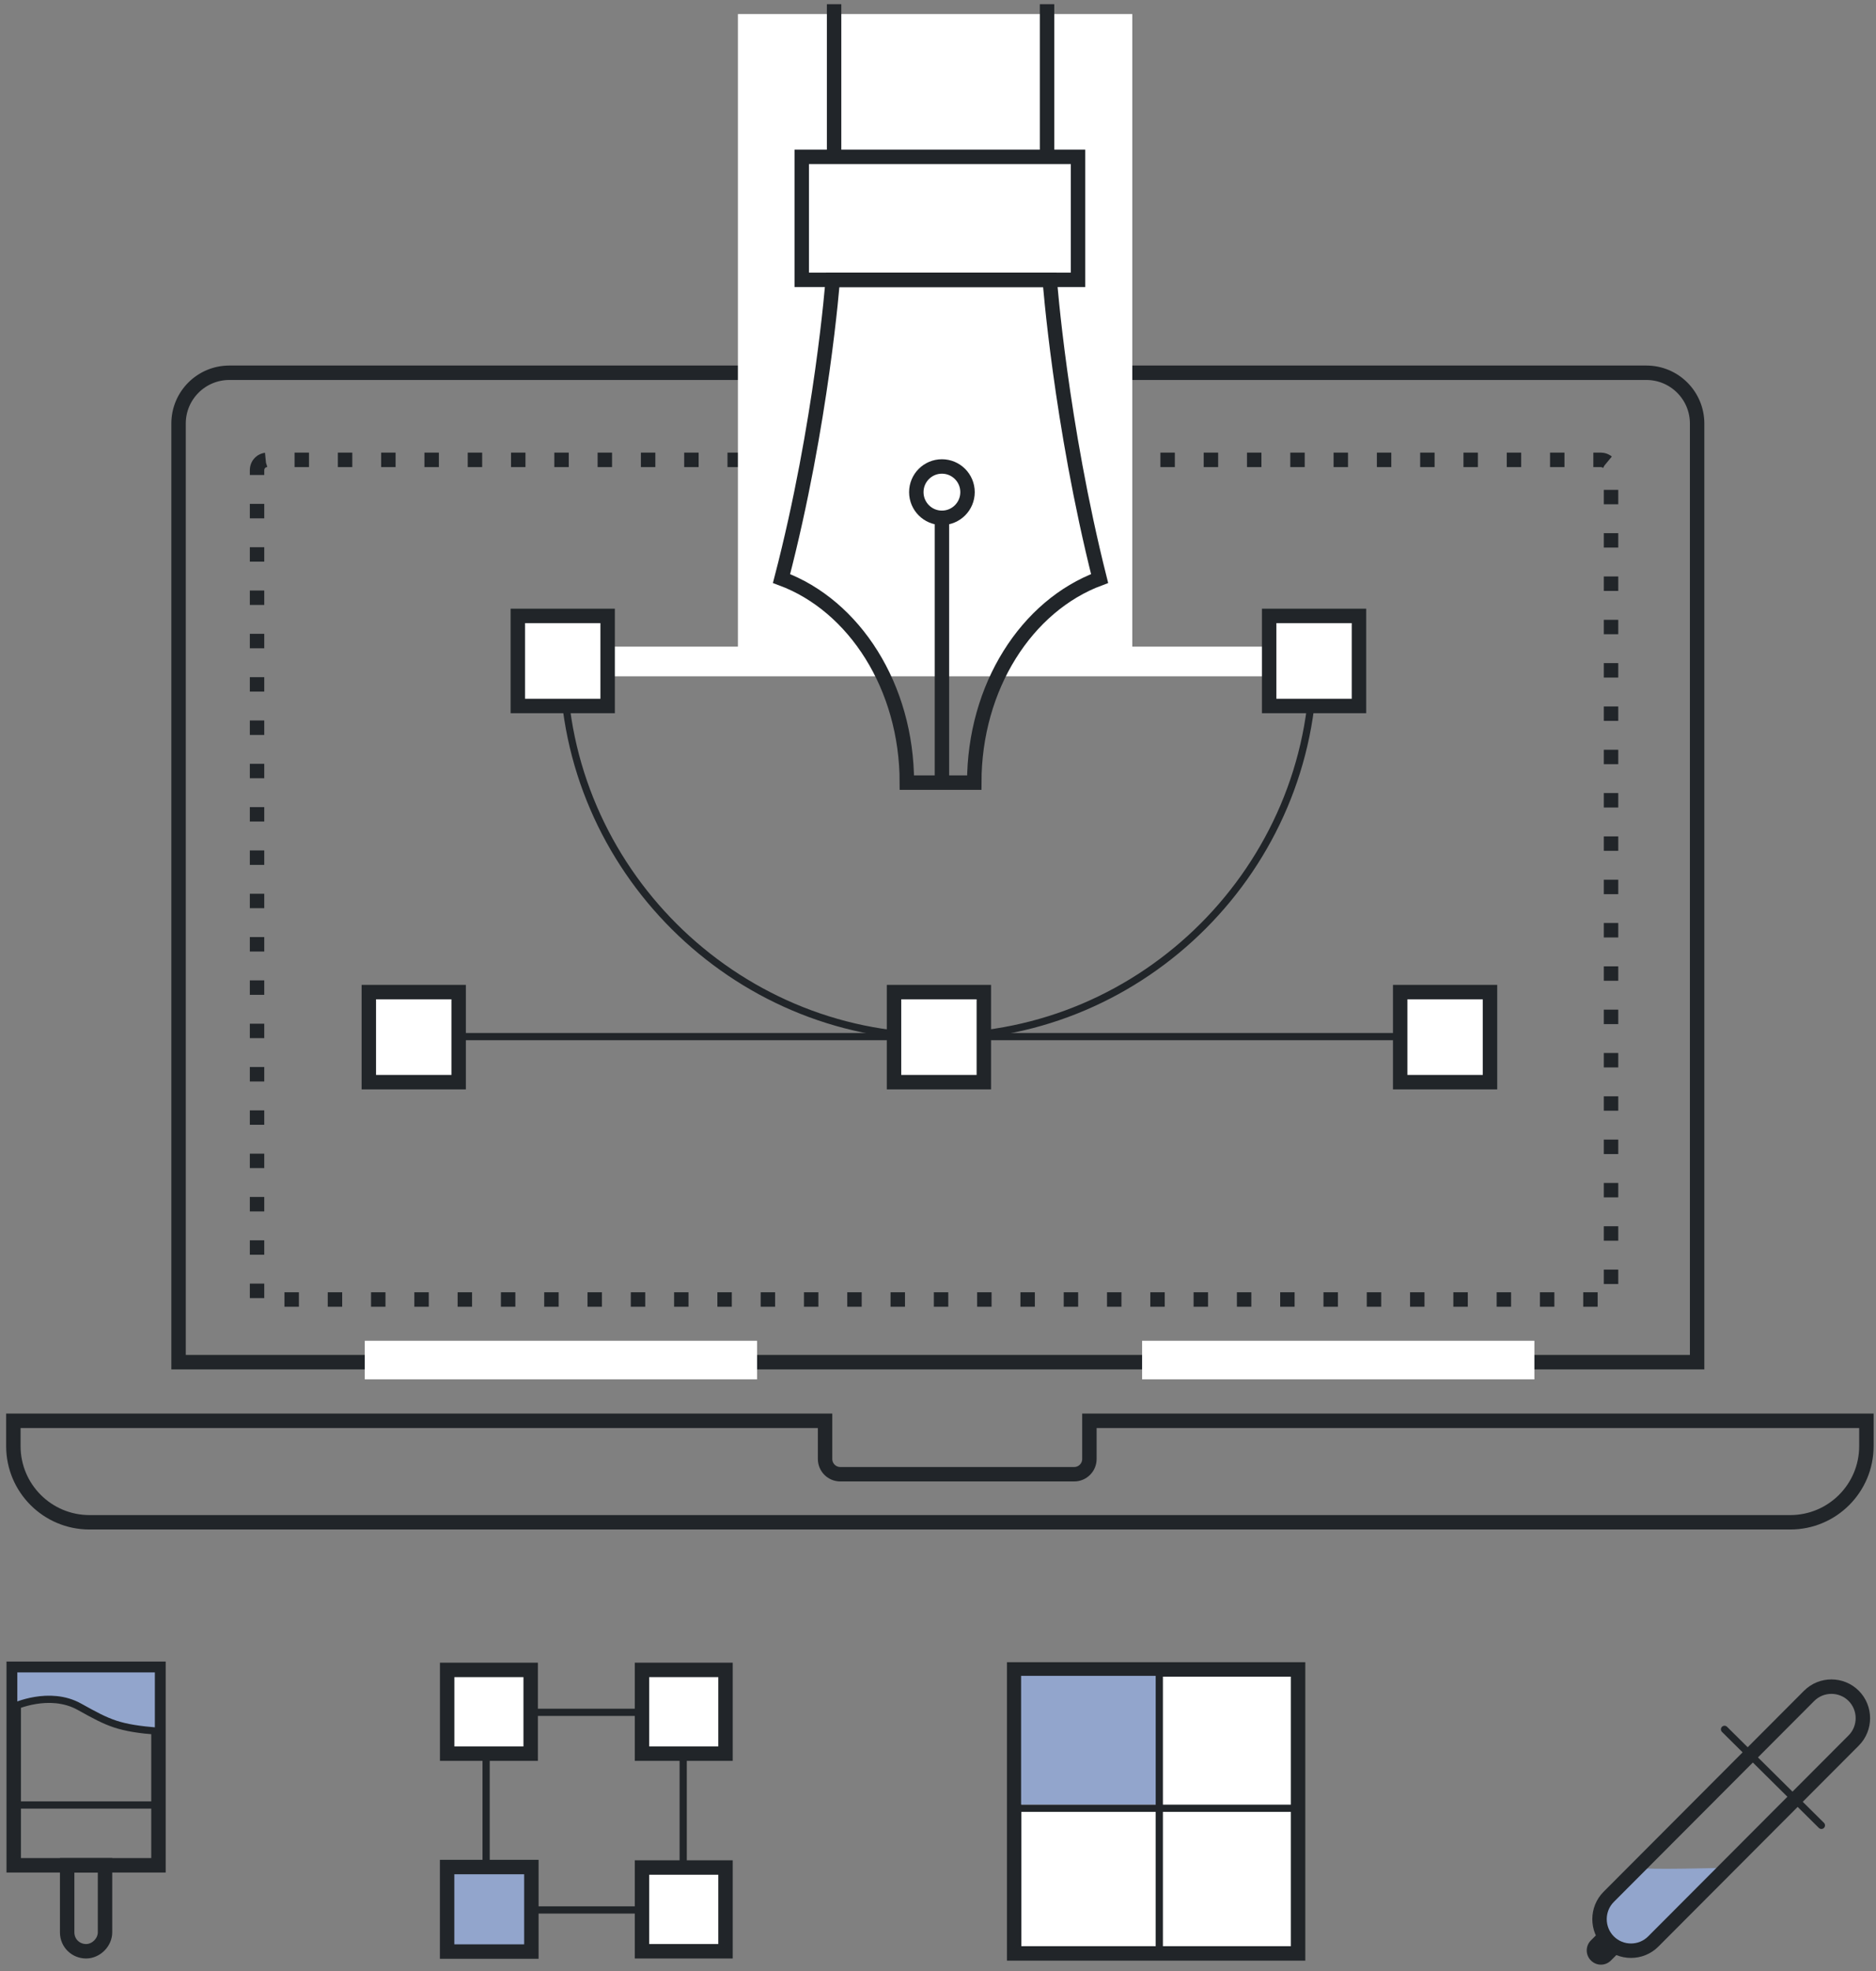 <svg width="260" height="273" viewBox="0 0 260 273" fill="none" xmlns="http://www.w3.org/2000/svg">
<rect x="0" y="0" width="260" height="273" fill="#808080" stroke="none"/>
<path d="M1.852 196.794H114.349V202.083C114.349 203.247 115.293 204.193 116.459 204.193H148.873C150.039 204.193 150.984 203.247 150.984 202.083V196.794H258.669V200.301C258.669 206.127 253.945 210.851 248.116 210.851H12.406C6.577 210.851 1.852 206.127 1.852 200.301V196.794Z" stroke="#212529" stroke-width="2"/>
<path d="M24.747 58.663C24.747 54.779 27.897 51.63 31.782 51.63H228.173C232.059 51.63 235.209 54.779 235.209 58.663V188.674H24.747V58.663Z" stroke="#212529" stroke-width="2"/>
<path d="M35.625 65.099C35.625 64.322 36.255 63.693 37.032 63.693H221.871C222.648 63.693 223.278 64.322 223.278 65.099V179.993H35.625V65.099Z" stroke="#212529" stroke-width="2" stroke-miterlimit="2.613" stroke-dasharray="2 4"/>
<path d="M104.925 185.71H50.555V191.053H104.925V185.71Z" fill="white"/>
<path d="M212.655 185.71H158.285V191.053H212.655V185.71Z" fill="white"/>
<path d="M57.268 143.578H200.793" stroke="#212529" stroke-miterlimit="10"/>
<path d="M130.054 91.474H182.046C182.046 120.094 158.613 143.578 130.054 143.578C101.642 143.578 78.21 120.241 78.063 91.767L130.054 91.474Z" stroke="#212529" stroke-miterlimit="10"/>
<path d="M179.556 89.566H78.063V93.675H179.556V89.566Z" fill="white"/>
<path d="M188.343 85.309H175.895V97.785H188.343V85.309Z" fill="white" stroke="#212529" stroke-width="2" stroke-miterlimit="10"/>
<path d="M84.215 85.309H71.766V97.785H84.215V85.309Z" fill="white" stroke="#212529" stroke-width="2" stroke-miterlimit="10"/>
<path d="M136.352 137.413H123.904V149.888H136.352V137.413Z" fill="white" stroke="#212529" stroke-width="2" stroke-miterlimit="10"/>
<path d="M206.503 137.413H194.055V149.888H206.503V137.413Z" fill="white" stroke="#212529" stroke-width="2" stroke-miterlimit="10"/>
<path d="M63.565 137.413H51.116V149.888H63.565V137.413Z" fill="white" stroke="#212529" stroke-width="2" stroke-miterlimit="10"/>
<path d="M156.927 1.947H102.269V90.696H156.927V1.947Z" fill="white"/>
<path d="M145.487 38.76H115.412C115.412 38.76 113.917 58.604 108.313 80.132C118.4 83.876 125.685 95.109 125.685 108.4H130.356H135.026C135.026 95.109 142.31 83.876 152.398 80.132C146.981 58.604 145.487 38.76 145.487 38.76Z" stroke="#212529" stroke-width="2" stroke-miterlimit="10"/>
<path d="M130.543 72.27V108.213" stroke="#212529" stroke-width="2" stroke-miterlimit="10"/>
<path d="M130.543 71.724C132.503 71.724 134.092 70.131 134.092 68.167C134.092 66.202 132.503 64.61 130.543 64.61C128.583 64.61 126.994 66.202 126.994 68.167C126.994 70.131 128.583 71.724 130.543 71.724Z" stroke="#212529" stroke-width="2" stroke-miterlimit="10"/>
<path d="M149.409 21.725H111.116V38.76H149.409V21.725Z" stroke="#212529" stroke-width="2" stroke-miterlimit="10"/>
<path d="M115.599 0.581V21.725" stroke="#212529" stroke-width="2" stroke-miterlimit="10"/>
<path d="M145.113 0.581V21.725" stroke="#212529" stroke-width="2" stroke-miterlimit="10"/>
<path d="M94.686 237.171H67.372V264.545H94.686V237.171Z" stroke="#212529" stroke-miterlimit="10"/>
<path d="M73.547 231.296H61.973V242.895H73.547V231.296Z" fill="white" stroke="#212529" stroke-width="2" stroke-miterlimit="10"/>
<path d="M100.55 231.295H88.976V242.894H100.55V231.295Z" fill="white" stroke="#212529" stroke-width="2" stroke-miterlimit="10"/>
<path d="M61.967 258.601H73.644V270.308H61.967V258.601Z" fill="#92A5CC" stroke="#212529" stroke-width="2" stroke-miterlimit="10"/>
<path d="M100.55 258.668H88.976V270.267H100.55V258.668Z" fill="white" stroke="#212529" stroke-width="2" stroke-miterlimit="10"/>
<path d="M21.962 258.36H1.9V231.141H21.962V248.771V258.36Z" stroke="#212529" stroke-width="2" stroke-miterlimit="10"/>
<path d="M2.055 250.008H21.962" stroke="#212529" stroke-miterlimit="10"/>
<path d="M11.931 270.267C10.542 270.267 9.308 269.185 9.308 267.638V258.359H14.555V267.638C14.555 269.03 13.32 270.267 11.931 270.267Z" stroke="#212529" stroke-width="2" stroke-miterlimit="10"/>
<path d="M1.9 236.399C1.9 236.399 6.838 234.079 11.005 236.399C15.172 238.718 16.406 239.337 21.962 239.801V231.141H1.9V236.399Z" fill="#92A5CC" stroke="#212529" stroke-miterlimit="10"/>
<path d="M227.124 258.706C228.05 259.016 239.161 258.706 239.161 258.706L229.284 268.913C229.284 268.913 226.198 271.542 223.42 268.604C220.642 265.666 222.648 263.346 223.42 262.573C224.037 261.799 227.124 258.706 227.124 258.706Z" fill="#92A5CC"/>
<path d="M222.957 268.913C221.259 267.212 221.259 264.429 222.957 262.727L250.734 234.889C252.432 233.189 255.21 233.189 256.907 234.889C258.605 236.591 258.605 239.375 256.907 241.075L229.13 268.913C227.433 270.615 224.655 270.615 222.957 268.913Z" stroke="#212529" stroke-width="2" stroke-miterlimit="10"/>
<path d="M220.489 271.542C219.717 270.769 219.717 269.532 220.489 268.759L221.877 267.367L224.655 270.151L223.266 271.542C222.495 272.315 221.26 272.315 220.489 271.542Z" fill="#212529"/>
<path d="M239.006 239.529L252.432 252.829" stroke="#212529" stroke-miterlimit="10" stroke-linecap="round"/>
<path d="M179.905 231.231H140.555V270.566H179.905V231.231Z" fill="white" stroke="#212529" stroke-width="2" stroke-miterlimit="10"/>
<path d="M160.521 232.119H141.516V249.964H160.521V232.119Z" fill="#92A5CC"/>
<path d="M160.67 231.049V270.746" stroke="#212529"/>
<path d="M140.968 250.46H179.492" stroke="#212529"/>
</svg>
